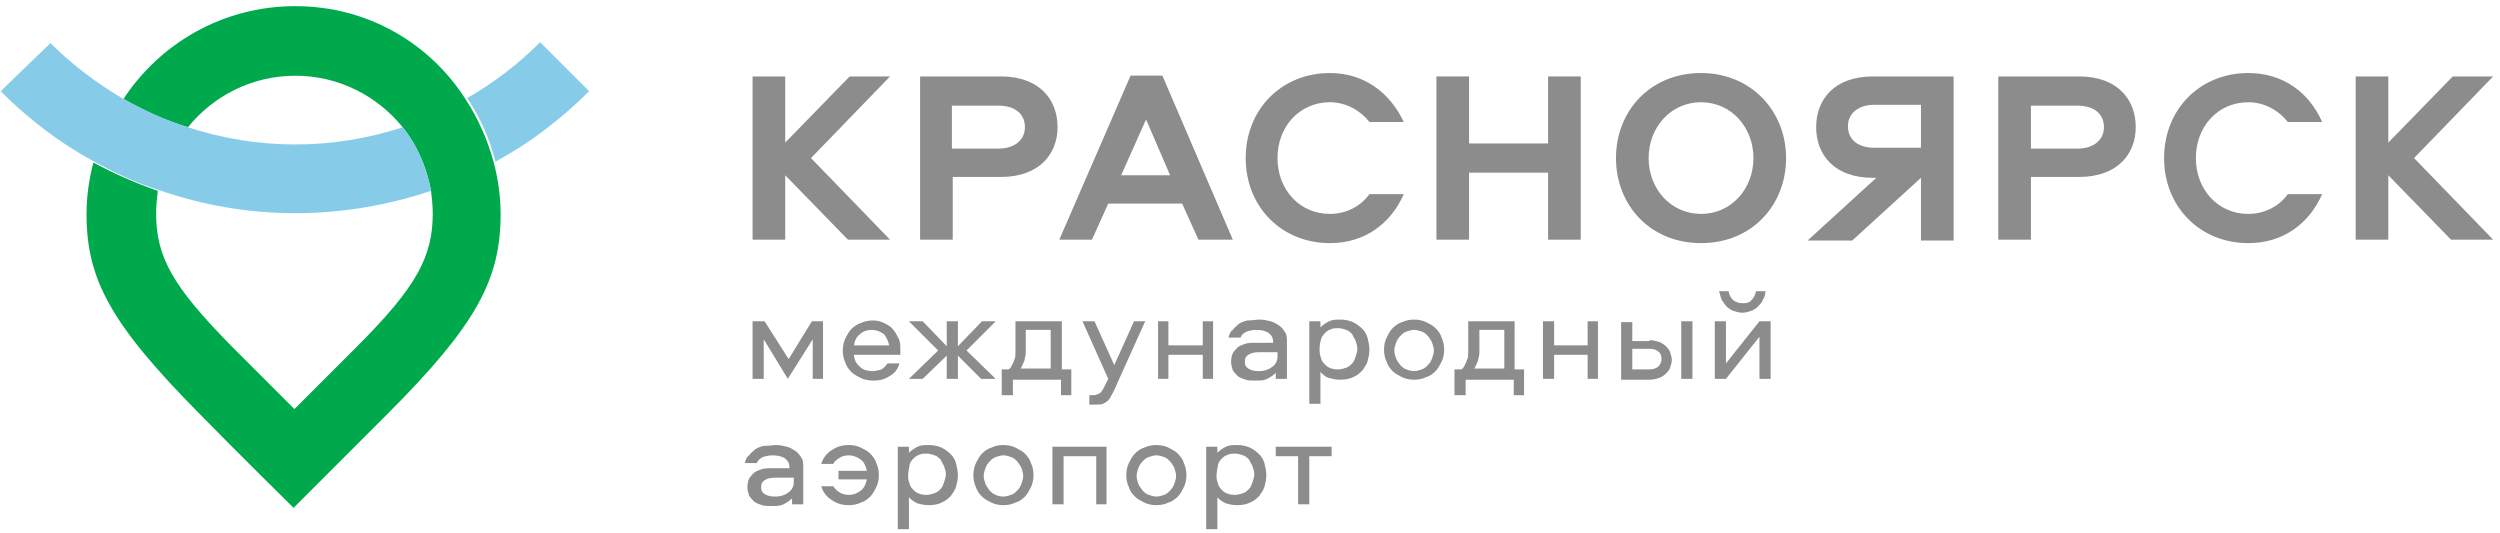 <svg width="291" height="62" viewBox="0 0 291 62" fill="none" xmlns="http://www.w3.org/2000/svg">
<g clip-path="url(#clip0_315_55)">
<path d="M91.7 44.098L88.9 39.498V44.098H87.6V37.398H89L91.8 41.798L94.5 37.398H95.8V44.098H94.6V39.498L91.7 44.098Z" fill="#8C8C8C"/>
<path d="M101.5 38.401C100.9 38.401 100.4 38.601 100.1 38.901C99.7 39.201 99.5 39.601 99.4 40.201H103.5C103.4 39.701 103.2 39.301 102.9 38.901C102.5 38.601 102 38.401 101.5 38.401ZM101.5 43.201C101.9 43.201 102.3 43.101 102.6 43.001C102.9 42.801 103.1 42.601 103.3 42.301H104.7C104.5 43.001 104.1 43.501 103.5 43.801C102.9 44.201 102.3 44.301 101.6 44.301C101.1 44.301 100.6 44.201 100.2 44.001C99.8 43.801 99.4 43.601 99.1 43.301C98.8 43.001 98.5 42.601 98.4 42.201C98.2 41.801 98.1 41.301 98.1 40.801C98.1 40.301 98.2 39.801 98.4 39.401C98.6 39.001 98.8 38.601 99.1 38.301C99.4 38.001 99.8 37.701 100.2 37.601C100.6 37.401 101.1 37.301 101.6 37.301C102.1 37.301 102.5 37.401 102.9 37.601C103.3 37.801 103.7 38.001 103.9 38.301C104.2 38.601 104.4 39.001 104.6 39.401C104.8 39.801 104.8 40.301 104.8 40.701V41.001C104.8 41.101 104.8 41.201 104.8 41.301H99.4C99.4 41.601 99.5 41.801 99.6 42.101C99.7 42.301 99.9 42.501 100.1 42.701C100.3 42.901 100.5 43.001 100.8 43.101C101 43.101 101.2 43.201 101.5 43.201Z" fill="#8C8C8C"/>
<path d="M111.501 37.398V40.298L114.301 37.398H115.901L112.501 40.798L115.901 44.098H114.201L111.501 41.398V44.098H110.201V41.398L107.401 44.098H105.801L109.201 40.798L105.801 37.398H107.401L110.201 40.298V37.398H111.501Z" fill="#8C8C8C"/>
<path d="M119.4 40.198C119.4 40.398 119.4 40.698 119.4 40.898C119.4 41.098 119.4 41.398 119.3 41.598C119.3 41.898 119.2 42.098 119.1 42.298C119 42.498 118.9 42.798 118.8 42.898H122.3V38.398H119.4V40.198ZM123.5 45.998V44.198H117.9V45.998H116.6V42.998H117.4C117.6 42.898 117.7 42.698 117.8 42.498C117.9 42.298 118 42.098 118.1 41.798C118.2 41.598 118.2 41.298 118.2 40.998C118.2 40.698 118.2 40.398 118.2 40.198V37.398H123.6V42.998H124.7V45.998H123.5Z" fill="#8C8C8C"/>
<path d="M126 37.398H127.4L129.7 42.498L132 37.398H133.3L130.1 44.498C129.9 44.998 129.7 45.398 129.5 45.798C129.3 46.098 129.2 46.398 129 46.598C128.8 46.798 128.6 46.898 128.4 46.998C128.2 47.098 127.8 47.098 127.4 47.098H126.8V45.998H127.2C127.4 45.998 127.6 45.998 127.7 45.898C127.8 45.898 128 45.798 128.1 45.698C128.2 45.598 128.3 45.498 128.4 45.298C128.5 45.098 128.6 44.898 128.7 44.698L129 44.098L126 37.398Z" fill="#8C8C8C"/>
<path d="M141.201 37.398V44.098H140.001V41.298H136.001V44.098H134.801V37.398H136.001V40.198H140.001V37.398H141.201Z" fill="#8C8C8C"/>
<path d="M148.6 40.999H146.5C146 40.999 145.6 41.099 145.3 41.299C145 41.499 144.9 41.699 144.9 42.099C144.9 42.499 145 42.699 145.3 42.899C145.6 43.099 146 43.199 146.5 43.199C147.2 43.199 147.7 42.999 148.1 42.699C148.5 42.399 148.7 41.999 148.7 41.499V40.999H148.6ZM146.6 37.199C147.1 37.199 147.5 37.299 147.9 37.399C148.3 37.499 148.6 37.699 148.9 37.899C149.2 38.099 149.4 38.399 149.6 38.699C149.8 38.999 149.8 39.399 149.8 39.799V44.099H148.5V43.399C148.2 43.699 147.9 43.899 147.5 44.099C147.1 44.299 146.7 44.299 146.1 44.299C145.7 44.299 145.3 44.299 145 44.199C144.7 44.099 144.4 43.999 144.1 43.799C143.9 43.599 143.7 43.399 143.5 43.099C143.4 42.799 143.3 42.499 143.3 42.099C143.3 41.699 143.4 41.299 143.5 41.099C143.7 40.799 143.9 40.599 144.1 40.399C144.4 40.199 144.7 40.099 145 39.999C145.4 39.899 145.7 39.899 146.1 39.899H148.2C148.2 39.299 148 38.999 147.6 38.699C147.2 38.499 146.8 38.399 146.2 38.399C145.8 38.399 145.4 38.499 145.1 38.599C144.7 38.799 144.5 38.999 144.4 39.299H143C143.1 38.899 143.2 38.599 143.5 38.399C143.7 38.099 144 37.899 144.2 37.699C144.5 37.499 144.8 37.399 145.2 37.299C145.8 37.299 146.2 37.199 146.6 37.199Z" fill="#8C8C8C"/>
<path d="M153.6 40.799C153.6 41.199 153.7 41.499 153.8 41.799C153.9 42.099 154.1 42.299 154.3 42.499C154.5 42.699 154.7 42.799 155 42.899C155.3 42.999 155.6 42.999 155.8 42.999C156.1 42.999 156.4 42.899 156.7 42.799C157 42.699 157.2 42.499 157.4 42.299C157.6 42.099 157.7 41.799 157.8 41.499C157.9 41.199 158 40.899 158 40.599C158 40.299 157.9 39.999 157.8 39.699C157.7 39.399 157.5 39.199 157.4 38.899C157.2 38.699 157 38.499 156.7 38.399C156.4 38.299 156.1 38.199 155.8 38.199C155.5 38.199 155.2 38.199 155 38.299C154.7 38.399 154.5 38.499 154.3 38.699C154.1 38.899 153.9 39.099 153.8 39.399C153.6 39.999 153.6 40.399 153.6 40.799ZM152.4 47.099V37.399H153.7V38.099C154 37.799 154.3 37.599 154.7 37.399C155.1 37.199 155.5 37.199 156 37.199C156.6 37.199 157 37.299 157.5 37.499C157.9 37.699 158.3 37.999 158.6 38.299C158.9 38.599 159.1 38.999 159.2 39.399C159.3 39.799 159.4 40.299 159.4 40.699C159.4 41.199 159.3 41.599 159.2 41.999C159.1 42.399 158.8 42.799 158.6 43.099C158.3 43.399 158 43.699 157.5 43.899C157.1 44.099 156.6 44.199 156 44.199C155.5 44.199 155.1 44.099 154.7 43.999C154.3 43.899 154 43.599 153.7 43.299V46.999H152.4V47.099Z" fill="#8C8C8C"/>
<path d="M164.6 43.199C164.9 43.199 165.2 43.099 165.5 42.999C165.8 42.899 166 42.699 166.2 42.499C166.4 42.299 166.6 41.999 166.7 41.699C166.8 41.399 166.9 41.099 166.9 40.799C166.9 40.499 166.8 40.199 166.7 39.899C166.6 39.599 166.4 39.399 166.2 39.099C166 38.899 165.8 38.699 165.5 38.599C165.2 38.499 164.9 38.399 164.6 38.399C164.3 38.399 164 38.499 163.7 38.599C163.4 38.699 163.2 38.899 163 39.099C162.8 39.299 162.6 39.599 162.5 39.899C162.4 40.199 162.3 40.499 162.3 40.799C162.3 41.099 162.4 41.399 162.5 41.699C162.6 41.999 162.8 42.199 163 42.499C163.2 42.699 163.4 42.899 163.7 42.999C164 43.099 164.3 43.199 164.6 43.199ZM164.6 37.199C165.1 37.199 165.6 37.299 166 37.499C166.4 37.699 166.8 37.899 167.1 38.199C167.4 38.499 167.7 38.899 167.8 39.299C168 39.699 168.1 40.199 168.1 40.699C168.1 41.199 168 41.699 167.8 42.099C167.6 42.499 167.4 42.899 167.1 43.199C166.8 43.499 166.4 43.799 166 43.899C165.6 44.099 165.1 44.199 164.6 44.199C164.1 44.199 163.6 44.099 163.2 43.899C162.8 43.699 162.4 43.499 162.1 43.199C161.8 42.899 161.5 42.499 161.4 42.099C161.2 41.699 161.1 41.199 161.1 40.699C161.1 40.199 161.2 39.699 161.4 39.299C161.6 38.899 161.8 38.499 162.1 38.199C162.4 37.899 162.8 37.599 163.2 37.499C163.6 37.299 164.1 37.199 164.6 37.199Z" fill="#8C8C8C"/>
<path d="M172.201 40.198C172.201 40.398 172.201 40.698 172.201 40.898C172.201 41.098 172.201 41.398 172.101 41.598C172.101 41.898 172.001 42.098 171.901 42.298C171.801 42.498 171.701 42.798 171.601 42.898H175.101V38.398H172.201V40.198ZM176.201 45.998V44.198H170.601V45.998H169.301V42.998H170.101C170.301 42.898 170.401 42.698 170.501 42.498C170.601 42.298 170.701 42.098 170.801 41.798C170.901 41.598 170.901 41.298 170.901 40.998C170.901 40.698 170.901 40.398 170.901 40.198V37.398H176.301V42.998H177.401V45.998H176.201Z" fill="#8C8C8C"/>
<path d="M186 37.398V44.098H184.8V41.298H180.9V44.098H179.6V37.398H180.9V40.198H184.8V37.398H186Z" fill="#8C8C8C"/>
<path d="M195.699 44.098H196.999V37.398H195.699V44.098ZM191.999 42.998C192.399 42.998 192.699 42.898 192.999 42.698C193.199 42.498 193.399 42.198 193.399 41.798C193.399 41.398 193.299 41.098 192.999 40.898C192.799 40.698 192.399 40.598 191.999 40.598H189.999V42.998H191.999ZM191.999 39.598C192.399 39.598 192.799 39.698 193.099 39.798C193.399 39.898 193.699 40.098 193.899 40.298C194.099 40.498 194.299 40.698 194.399 40.998C194.499 41.298 194.599 41.598 194.599 41.898C194.599 42.198 194.499 42.498 194.399 42.798C194.299 43.098 194.099 43.298 193.899 43.498C193.699 43.698 193.399 43.898 193.099 43.998C192.799 44.098 192.399 44.198 191.999 44.198H188.699V37.498H189.999V39.698H191.999V39.598Z" fill="#8C8C8C"/>
<path d="M202.9 35.298C203.3 35.298 203.7 35.198 203.9 34.898C204.2 34.598 204.3 34.298 204.4 33.898H205.5C205.5 34.198 205.4 34.598 205.2 34.898C205.1 35.198 204.9 35.398 204.6 35.698C204.4 35.898 204.1 36.098 203.8 36.198C203.5 36.298 203.2 36.398 202.8 36.398C202.4 36.398 202.1 36.298 201.8 36.198C201.5 36.098 201.2 35.898 201 35.698C200.8 35.498 200.6 35.198 200.4 34.898C200.3 34.598 200.2 34.298 200.1 33.898H201.2C201.3 34.298 201.4 34.598 201.7 34.898C202.1 35.198 202.4 35.298 202.9 35.298ZM199.6 44.098V37.398H200.9V42.298L204.8 37.398H206.1V44.098H204.8V39.198L200.9 44.098H199.6Z" fill="#8C8C8C"/>
<path d="M92.299 55.601H90.199C89.699 55.601 89.299 55.701 88.999 55.901C88.699 56.101 88.599 56.301 88.599 56.701C88.599 57.101 88.699 57.301 88.999 57.501C89.299 57.701 89.699 57.801 90.199 57.801C90.899 57.801 91.399 57.601 91.799 57.301C92.199 57.001 92.399 56.601 92.399 56.101V55.601H92.299ZM90.299 51.801C90.799 51.801 91.199 51.901 91.599 52.001C91.999 52.101 92.299 52.301 92.599 52.501C92.899 52.701 93.099 53.001 93.299 53.301C93.499 53.601 93.499 54.001 93.499 54.401V58.701H92.199V58.001C91.899 58.301 91.599 58.501 91.199 58.701C90.799 58.901 90.399 58.901 89.799 58.901C89.399 58.901 88.999 58.901 88.699 58.801C88.399 58.701 88.099 58.601 87.799 58.401C87.599 58.201 87.399 58.001 87.199 57.701C87.099 57.401 86.999 57.101 86.999 56.701C86.999 56.301 87.099 55.901 87.199 55.701C87.399 55.401 87.599 55.201 87.799 55.001C88.099 54.801 88.399 54.701 88.699 54.601C89.099 54.501 89.399 54.501 89.799 54.501H91.899C91.899 53.901 91.699 53.601 91.299 53.301C90.899 53.101 90.499 53.001 89.899 53.001C89.499 53.001 89.099 53.101 88.799 53.201C88.399 53.401 88.199 53.601 88.099 53.901H86.699C86.799 53.501 86.899 53.201 87.199 53.001C87.399 52.701 87.699 52.501 87.899 52.301C88.199 52.101 88.499 52.001 88.899 51.901C89.599 51.901 89.899 51.801 90.299 51.801Z" fill="#8C8C8C"/>
<path d="M97.6 54.801H100.9C100.8 54.301 100.6 53.801 100.2 53.501C99.8 53.201 99.3 53.001 98.8 53.001C98.4 53.001 98 53.101 97.7 53.301C97.4 53.501 97.1 53.701 97 54.001H95.6C95.8 53.301 96.2 52.801 96.8 52.401C97.4 52.001 98 51.801 98.8 51.801C99.3 51.801 99.8 51.901 100.2 52.101C100.6 52.301 101 52.501 101.3 52.801C101.6 53.101 101.9 53.501 102 53.901C102.2 54.301 102.3 54.801 102.3 55.301C102.3 55.801 102.2 56.301 102 56.701C101.8 57.101 101.6 57.501 101.3 57.801C101 58.101 100.6 58.401 100.2 58.501C99.8 58.701 99.3 58.801 98.8 58.801C98 58.801 97.4 58.601 96.8 58.201C96.2 57.801 95.8 57.301 95.6 56.601H97C97.2 56.901 97.4 57.101 97.7 57.301C98 57.501 98.4 57.601 98.8 57.601C99.4 57.601 99.8 57.401 100.2 57.101C100.6 56.801 100.8 56.301 100.9 55.801H97.6V54.801Z" fill="#8C8C8C"/>
<path d="M105.7 55.401C105.7 55.801 105.8 56.101 105.9 56.401C106 56.701 106.2 56.901 106.4 57.101C106.6 57.301 106.8 57.401 107.1 57.501C107.4 57.601 107.7 57.601 107.9 57.601C108.2 57.601 108.5 57.501 108.8 57.401C109.1 57.301 109.3 57.101 109.5 56.901C109.7 56.701 109.8 56.401 109.9 56.101C110 55.801 110.1 55.501 110.1 55.201C110.1 54.901 110 54.601 109.9 54.301C109.8 54.001 109.6 53.801 109.5 53.501C109.3 53.301 109.1 53.101 108.8 53.001C108.5 52.901 108.2 52.801 107.9 52.801C107.6 52.801 107.3 52.801 107.1 52.901C106.8 53.001 106.6 53.101 106.4 53.301C106.2 53.501 106 53.701 105.9 54.001C105.8 54.601 105.7 55.001 105.7 55.401ZM104.5 61.701V52.001H105.8V52.701C106.1 52.401 106.4 52.201 106.8 52.001C107.2 51.801 107.6 51.801 108.1 51.801C108.7 51.801 109.1 51.901 109.6 52.101C110 52.301 110.4 52.601 110.7 52.901C111 53.201 111.2 53.601 111.3 54.001C111.4 54.401 111.5 54.901 111.5 55.301C111.5 55.801 111.4 56.201 111.3 56.601C111.2 57.001 110.9 57.401 110.7 57.701C110.4 58.001 110.1 58.301 109.6 58.501C109.2 58.701 108.7 58.801 108.1 58.801C107.6 58.801 107.2 58.701 106.8 58.601C106.4 58.401 106.1 58.201 105.8 57.901V61.601H104.5V61.701Z" fill="#8C8C8C"/>
<path d="M116.801 57.801C117.101 57.801 117.401 57.701 117.701 57.601C118.001 57.501 118.201 57.301 118.401 57.101C118.601 56.901 118.801 56.601 118.901 56.301C119.001 56.001 119.101 55.701 119.101 55.401C119.101 55.101 119.001 54.801 118.901 54.501C118.801 54.201 118.601 54.001 118.401 53.701C118.201 53.501 118.001 53.301 117.701 53.201C117.401 53.101 117.101 53.001 116.801 53.001C116.501 53.001 116.201 53.101 115.901 53.201C115.601 53.301 115.401 53.501 115.201 53.701C115.001 53.901 114.801 54.201 114.701 54.501C114.601 54.801 114.501 55.101 114.501 55.401C114.501 55.701 114.601 56.001 114.701 56.301C114.801 56.601 115.001 56.801 115.201 57.101C115.401 57.301 115.601 57.501 115.901 57.601C116.101 57.701 116.401 57.801 116.801 57.801ZM116.801 51.801C117.301 51.801 117.801 51.901 118.201 52.101C118.601 52.301 119.001 52.501 119.301 52.801C119.601 53.101 119.901 53.501 120.001 53.901C120.201 54.301 120.301 54.801 120.301 55.301C120.301 55.801 120.201 56.301 120.001 56.701C119.801 57.101 119.601 57.501 119.301 57.801C119.001 58.101 118.601 58.401 118.201 58.501C117.801 58.701 117.301 58.801 116.801 58.801C116.301 58.801 115.801 58.701 115.401 58.501C115.001 58.301 114.601 58.101 114.301 57.801C114.001 57.501 113.701 57.101 113.601 56.701C113.401 56.301 113.301 55.801 113.301 55.301C113.301 54.801 113.401 54.301 113.601 53.901C113.801 53.501 114.001 53.101 114.301 52.801C114.601 52.501 115.001 52.201 115.401 52.101C115.801 51.901 116.201 51.801 116.801 51.801Z" fill="#8C8C8C"/>
<path d="M128.8 52V58.7H127.6V53.1H123.8V58.7H122.5V52H128.8Z" fill="#8C8C8C"/>
<path d="M134.6 57.801C134.9 57.801 135.2 57.701 135.5 57.601C135.8 57.501 136 57.301 136.2 57.101C136.4 56.901 136.6 56.601 136.7 56.301C136.8 56.001 136.9 55.701 136.9 55.401C136.9 55.101 136.8 54.801 136.7 54.501C136.6 54.201 136.4 54.001 136.2 53.701C136 53.501 135.8 53.301 135.5 53.201C135.2 53.101 134.9 53.001 134.6 53.001C134.3 53.001 134 53.101 133.7 53.201C133.4 53.301 133.2 53.501 133 53.701C132.8 53.901 132.6 54.201 132.5 54.501C132.4 54.801 132.3 55.101 132.3 55.401C132.3 55.701 132.4 56.001 132.5 56.301C132.6 56.601 132.8 56.801 133 57.101C133.2 57.301 133.4 57.501 133.7 57.601C134 57.701 134.3 57.801 134.6 57.801ZM134.6 51.801C135.1 51.801 135.6 51.901 136 52.101C136.4 52.301 136.8 52.501 137.1 52.801C137.4 53.101 137.7 53.501 137.8 53.901C138 54.301 138.1 54.801 138.1 55.301C138.1 55.801 138 56.301 137.8 56.701C137.6 57.101 137.4 57.501 137.1 57.801C136.8 58.101 136.4 58.401 136 58.501C135.6 58.701 135.1 58.801 134.6 58.801C134.1 58.801 133.6 58.701 133.2 58.501C132.8 58.301 132.4 58.101 132.1 57.801C131.8 57.501 131.5 57.101 131.4 56.701C131.2 56.301 131.1 55.801 131.1 55.301C131.1 54.801 131.2 54.301 131.4 53.901C131.6 53.501 131.8 53.101 132.1 52.801C132.4 52.501 132.8 52.201 133.2 52.101C133.6 51.901 134.1 51.801 134.6 51.801Z" fill="#8C8C8C"/>
<path d="M141.6 55.401C141.6 55.801 141.7 56.101 141.8 56.401C141.9 56.701 142.1 56.901 142.3 57.101C142.5 57.301 142.7 57.401 143 57.501C143.3 57.601 143.6 57.601 143.8 57.601C144.1 57.601 144.4 57.501 144.7 57.401C145 57.301 145.2 57.101 145.4 56.901C145.6 56.701 145.7 56.401 145.8 56.101C145.9 55.801 146 55.501 146 55.201C146 54.901 145.9 54.601 145.8 54.301C145.7 54.001 145.5 53.801 145.4 53.501C145.2 53.301 145 53.101 144.7 53.001C144.4 52.901 144.1 52.801 143.8 52.801C143.5 52.801 143.2 52.801 143 52.901C142.7 53.001 142.5 53.101 142.3 53.301C142.1 53.501 141.9 53.701 141.8 54.001C141.7 54.601 141.6 55.001 141.6 55.401ZM140.4 61.701V52.001H141.7V52.701C142 52.401 142.3 52.201 142.7 52.001C143.1 51.801 143.5 51.801 144 51.801C144.6 51.801 145 51.901 145.5 52.101C145.9 52.301 146.3 52.601 146.6 52.901C146.9 53.201 147.1 53.601 147.2 54.001C147.3 54.401 147.4 54.901 147.4 55.301C147.4 55.801 147.3 56.201 147.2 56.601C147.1 57.001 146.8 57.401 146.6 57.701C146.3 58.001 146 58.301 145.5 58.501C145.1 58.701 144.6 58.801 144 58.801C143.5 58.801 143.1 58.701 142.7 58.601C142.3 58.401 142 58.201 141.7 57.901V61.601H140.4V61.701Z" fill="#8C8C8C"/>
<path d="M148.5 52H155V53.1H152.4V58.7H151.1V53.1H148.5V52Z" fill="#8C8C8C"/>
<path d="M98.7 27.898L91.4 20.398V27.898H87.6V8.898H91.4V16.598L98.9 8.898H103.6L94.4 18.398L103.6 27.898H98.7Z" fill="#8C8C8C"/>
<path d="M110.8 17.298H116.2C118.1 17.298 119.3 16.298 119.3 14.798C119.3 13.298 118.2 12.298 116.2 12.298H110.8V17.298ZM116.5 20.598H110.9V27.898H107.1V8.898H116.5C121 8.898 123.1 11.598 123.1 14.798C123.1 17.898 121 20.598 116.5 20.598Z" fill="#8C8C8C"/>
<path d="M130.501 20.401H136.201L133.401 13.901L130.501 20.401ZM143.501 27.901H139.501L137.601 23.701H129.001L127.101 27.901H123.301L131.601 8.801H135.301L143.501 27.901Z" fill="#8C8C8C"/>
<path d="M163.4 14.2H159.4C158.4 12.9 156.7 11.9 154.8 11.9C151.3 11.9 148.7 14.7 148.7 18.4C148.7 22.1 151.3 24.9 154.8 24.9C156.7 24.9 158.4 24 159.4 22.6H163.4C161.9 26 158.9 28.3 154.8 28.3C149.2 28.3 145 24.1 145 18.4C145 12.7 149.2 8.5 154.8 8.5C158.8 8.5 161.8 10.8 163.4 14.2Z" fill="#8C8C8C"/>
<path d="M180.199 27.898V20.098H170.999V27.898H167.199V8.898H170.999V16.698H180.199V8.898H183.999V27.898H180.199Z" fill="#8C8C8C"/>
<path d="M204.1 18.4C204.1 14.8 201.5 11.9 198 11.9C194.5 11.9 191.9 14.8 191.9 18.4C191.9 22 194.5 24.9 198 24.9C201.5 24.9 204.1 22 204.1 18.4ZM188.1 18.4C188.1 12.9 192.1 8.5 198 8.5C203.8 8.5 207.9 12.9 207.9 18.4C207.9 23.9 203.9 28.3 198 28.3C192.1 28.3 188.1 23.9 188.1 18.4Z" fill="#8C8C8C"/>
<path d="M223.6 12.198H218.2C216.3 12.198 215.1 13.198 215.1 14.698C215.1 16.198 216.2 17.198 218.2 17.198H223.6V12.198ZM218 8.898H227.4V27.998H223.6V20.698L215.6 27.998H210.4L218.4 20.698H218C213.5 20.698 211.4 17.998 211.4 14.798C211.4 11.598 213.5 8.898 218 8.898Z" fill="#8C8C8C"/>
<path d="M236.4 17.298H241.8C243.7 17.298 244.9 16.298 244.9 14.798C244.9 13.298 243.8 12.298 241.8 12.298H236.4V17.298ZM242 20.598H236.4V27.898H232.6V8.898H242C246.5 8.898 248.6 11.598 248.6 14.798C248.6 17.898 246.5 20.598 242 20.598Z" fill="#8C8C8C"/>
<path d="M270.3 14.2H266.3C265.3 12.9 263.6 11.9 261.7 11.9C258.2 11.9 255.6 14.7 255.6 18.4C255.6 22.1 258.2 24.9 261.7 24.9C263.6 24.9 265.3 24 266.3 22.6H270.3C268.8 26 265.8 28.3 261.7 28.3C256.1 28.3 251.9 24.1 251.9 18.4C251.9 12.7 256.1 8.5 261.7 8.5C265.8 8.5 268.8 10.8 270.3 14.2Z" fill="#8C8C8C"/>
<path d="M285.299 27.898L277.999 20.398V27.898H274.199V8.898H277.999V16.598L285.499 8.898H290.199L280.999 18.398L290.199 27.898H285.299Z" fill="#8C8C8C"/>
<path d="M68.573 10.614L62.873 4.914C60.273 7.514 57.373 9.714 54.373 11.414C55.873 13.614 56.973 16.114 57.673 18.814C61.573 16.714 65.273 13.914 68.573 10.614Z" fill="#86CCE8"/>
<path d="M34.372 0.715C25.872 0.715 18.572 5.115 14.372 11.515C16.772 12.915 19.272 14.015 21.872 14.815C24.772 11.215 29.272 8.815 34.372 8.815C39.472 8.815 43.972 11.215 46.872 14.815C48.572 16.915 49.672 19.515 50.172 22.215C50.272 23.115 50.372 23.915 50.372 24.815C50.372 29.815 48.572 33.315 41.572 40.315C38.672 43.215 34.272 47.615 34.272 47.615C34.272 47.615 29.872 43.215 26.972 40.315C20.072 33.315 18.172 29.915 18.172 24.815C18.172 23.915 18.272 23.015 18.372 22.215C15.772 21.315 13.272 20.215 10.872 18.915C10.372 20.815 10.072 22.815 10.072 24.915C10.072 32.515 12.872 37.715 23.272 48.215C27.572 52.615 34.172 59.115 34.172 59.115C34.172 59.115 40.772 52.515 45.072 48.215C55.472 37.815 58.272 32.515 58.272 24.915C58.272 22.815 57.972 20.815 57.472 18.915C56.772 16.315 55.672 13.815 54.172 11.515C50.072 5.115 42.872 0.715 34.372 0.715Z" fill="#00AA4C"/>
<path d="M34.372 24.816C39.772 24.816 45.072 23.916 50.172 22.216C49.672 19.516 48.572 16.916 46.872 14.816C42.872 16.116 38.672 16.816 34.372 16.816C30.072 16.816 25.872 16.116 21.872 14.816C19.272 14.016 16.772 12.816 14.372 11.516C11.272 9.716 8.372 7.516 5.872 5.016L0.072 10.616C3.372 13.916 7.072 16.716 10.972 18.816C13.372 20.116 15.872 21.316 18.472 22.116C23.672 23.916 28.972 24.816 34.372 24.816Z" fill="#86CCE8"/>
</g>
<defs>
<clipPath id="clip0_315_55">
<rect width="291" height="62" fill="white"/>
</clipPath>
</defs>
</svg>
